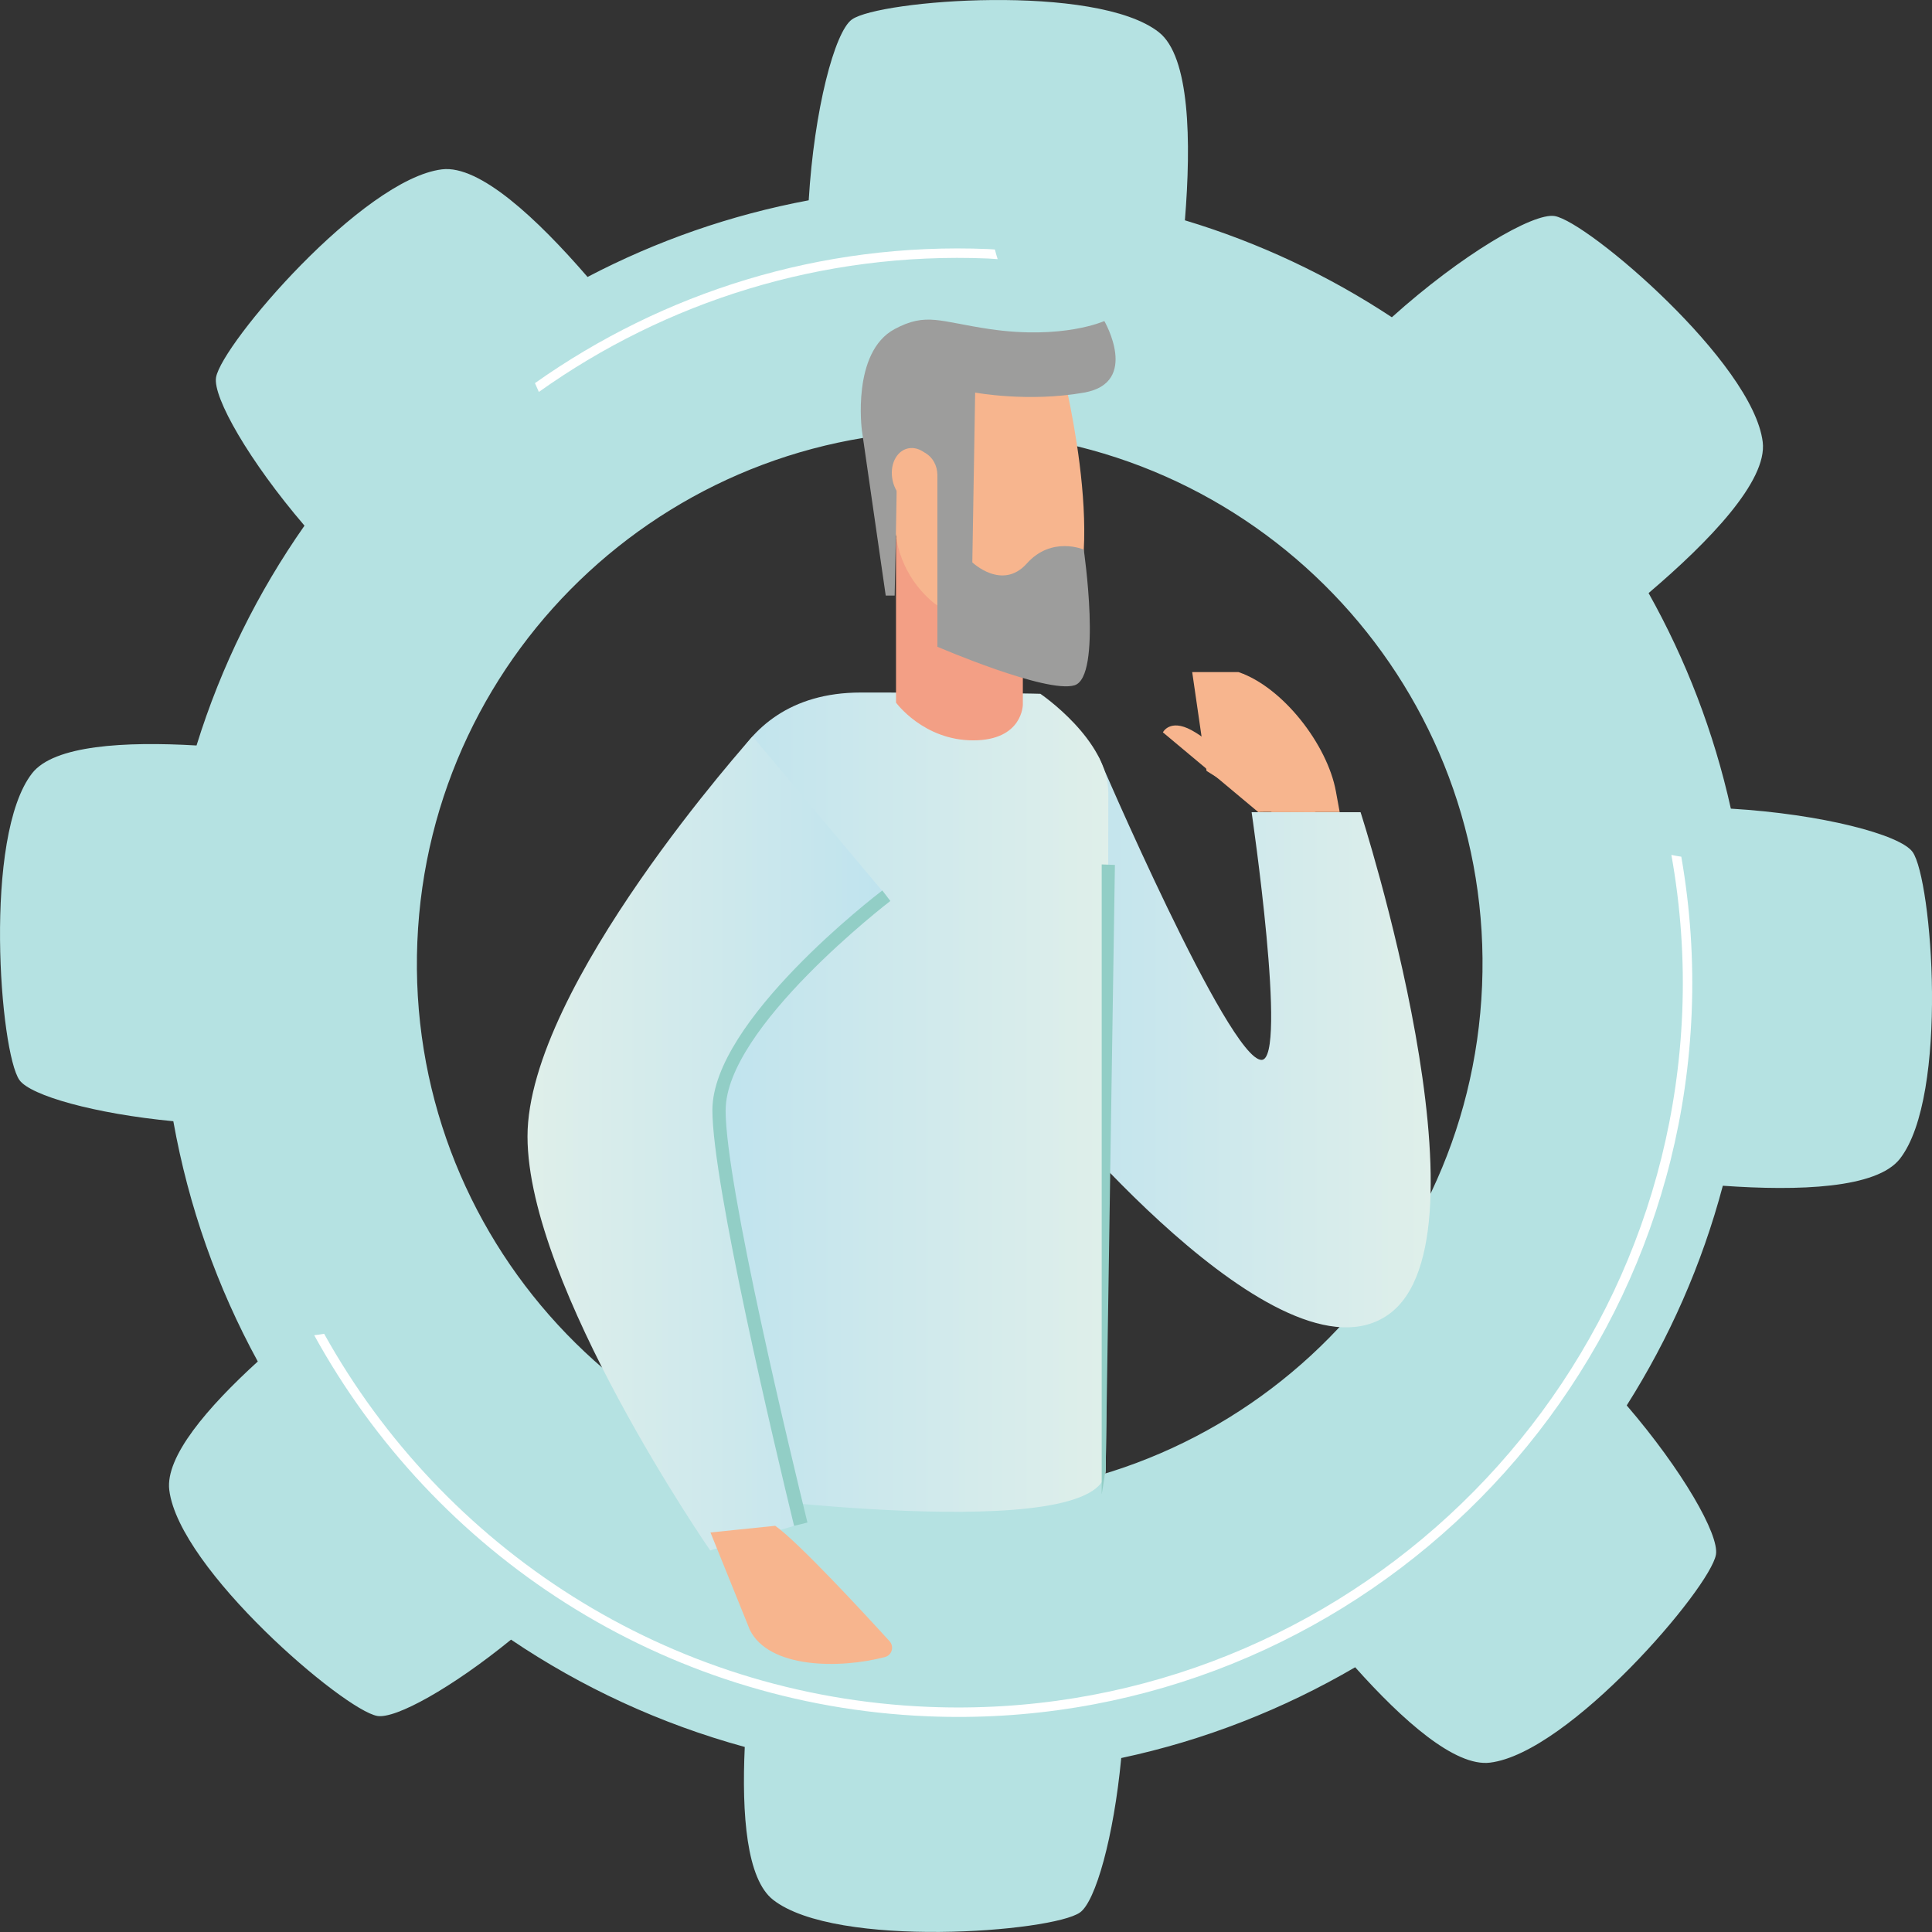 <?xml version="1.0" encoding="UTF-8"?><svg id="Layer_2" xmlns="http://www.w3.org/2000/svg" xmlns:xlink="http://www.w3.org/1999/xlink" viewBox="0 0 272.2 272.2"><rect x="0" y="0" width="272.2" height="272.2" fill="#333333" stroke="none"/><defs><style>.cls-1{fill:#92cec6;}.cls-2{fill:#fff;}.cls-3{fill:url(#_åçûìÿííûé_ãðàäèåíò_3-2);}.cls-4{fill:#f39f85;}.cls-5{fill:url(#_åçûìÿííûé_ãðàäèåíò_7);}.cls-6{fill:#9d9d9c;}.cls-7{fill:#b5e2e2;}.cls-8{fill:#f7b58e;}.cls-9{fill:url(#_åçûìÿííûé_ãðàäèåíò_3);}</style><linearGradient id="_åçûìÿííûé_ãðàäèåíò_3" x1="-638.37" y1="146.78" x2="-583.36" y2="146.78" gradientTransform="translate(-436.78) rotate(-180) scale(1 -1)" gradientUnits="userSpaceOnUse"><stop offset="0" stop-color="#dfefea"/><stop offset="1" stop-color="#bfe3ee"/></linearGradient><linearGradient id="_åçûìÿííûé_ãðàäèåíò_3-2" x1="-592.93" y1="155.29" x2="-536.84" y2="155.29" xlink:href="#_åçûìÿííûé_ãðàäèåíò_3"/><linearGradient id="_åçûìÿííûé_ãðàäèåíò_7" x1="-561.65" y1="161.1" x2="-511.1" y2="161.1" gradientTransform="translate(-436.78) rotate(-180) scale(1 -1)" gradientUnits="userSpaceOnUse"><stop offset="0" stop-color="#bfe3ee"/><stop offset="1" stop-color="#dfefea"/></linearGradient></defs><g id="Layer_1-2"><g><g><path class="cls-7" d="M269.46,120.03c-1.73-2.44-12.82-5.34-25.6-6.1-2.39-10.77-6.33-20.98-11.59-30.37,8.52-7.25,16.76-15.79,16.08-21.29-1.37-11.16-24.62-31.03-29.31-31.83-3.01-.51-13.21,5.5-22.94,14.26-8.9-5.87-18.69-10.51-29.16-13.66,.91-11.18,.7-23.09-3.68-26.51C154.41-2.4,123.92-.01,120.03,2.74c-2.44,1.73-5.33,12.75-6.09,25.48-11.02,2.06-21.5,5.74-31.16,10.8-7.08-8.19-15.2-15.81-20.51-15.16-11.16,1.37-31.03,24.62-31.83,29.31-.48,2.79,4.69,11.82,12.46,20.89-6.56,9.36-11.74,19.77-15.21,30.97-10.12-.59-20.08-.03-23.16,3.91C-2.4,117.8-.01,148.28,2.74,152.17c1.55,2.19,10.62,4.75,21.68,5.8,2.15,12.04,6.21,23.44,11.9,33.85-7.08,6.46-13.05,13.4-12.47,18.11,1.37,11.16,24.62,31.03,29.31,31.83,2.58,.44,10.49-3.95,18.84-10.75,9.94,6.71,21.03,11.86,32.93,15.12-.44,9.54,.26,18.63,4,21.54,8.86,6.92,39.35,4.54,43.23,1.78,2.2-1.55,4.76-10.66,5.81-21.76,11.76-2.5,22.85-6.89,32.96-12.79,6.7,7.5,14.07,14.05,19,13.44,11.16-1.37,31.03-24.62,31.83-29.31,.48-2.81-4.74-11.91-12.57-21.02,5.98-9.44,10.59-19.84,13.54-30.95,10.71,.76,21.69,.38,24.95-3.8,6.92-8.86,4.54-39.35,1.78-43.24Zm-138.75,90.76c-41.42-1.71-73.62-36.68-71.91-78.1,1.71-41.42,36.67-73.62,78.1-71.91,41.43,1.71,73.62,36.68,71.91,78.1-1.71,41.43-36.67,73.62-78.1,71.91Z"/><g><path class="cls-2" d="M236.88,120.7c-.47-.07-.93-.15-1.4-.25,1.29,7.19,1.84,14.61,1.53,22.2-2.32,56.26-49.98,100.15-106.24,97.83-36.84-1.52-68.37-22.48-85.1-52.56h-.01c-.46,.08-.93,.15-1.39,.2,16.88,30.71,48.95,52.14,86.45,53.69,56.99,2.35,105.27-42.1,107.62-99.1,.31-7.52-.22-14.88-1.46-22.01Z"/><path class="cls-2" d="M75.92,55.22c17.81-12.67,39.78-19.77,63.27-18.8,.46,.02,.91,.07,1.37,.09-.15-.45-.27-.9-.39-1.36-.31-.02-.62-.05-.93-.06-23.69-.98-45.86,6.15-63.87,18.89,.19,.41,.37,.82,.55,1.24Z"/></g></g><g><path class="cls-9" d="M154.76,106.58s18.33,42.75,22.98,42.75c3.72,0-1.4-34.9-1.4-34.9h15.35s19.31,59.82,3.95,70.76-49.08-30.94-49.08-30.94l8.19-47.66Z"/><path class="cls-3" d="M146.58,97.75s9.57,6.49,9.57,13.94-.16,84.65-.37,95.46-55.73,3.33-55.73,3.33V118.11s1.15-20.54,21.23-20.54,25.29,.18,25.29,.18Z"/><polygon class="cls-1" points="155.22 210.53 155.22 121.79 157.08 121.86 155.78 207.15 155.22 210.53"/><path class="cls-4" d="M126.24,75.69v23.3s3.87,5.32,10.87,5.32,7-5.05,7-5.05v-14.93l-10.36-2.7-7.51-5.94Z"/><path class="cls-8" d="M145.01,88.75c2.15-.07,4.15-.42,5.2-1.35,6.21-9.9-.86-36.6-.86-36.6l-22.55,4.04-.72,17.89c-.19,4.78,1.9,9.36,5.63,12.34h0c4,2.46,8.61,3.82,13.3,3.68Z"/><path class="cls-6" d="M137.39,55.31s7.49,1.4,15.36,0c7.87-1.4,2.84-10.08,2.84-10.08,0,0-5.83,2.66-16.19,1.13-6.99-1.03-8.87-2.39-13.35,0-6.09,3.25-4.62,14.26-4.62,14.26l3.36,23.29h1.26s.31-13.85,.31-18.56c1.32-2.15,2.74-2.15,3.84-1.61,1.19,.58,1.87,1.87,1.87,3.2v24.18s15.4,6.64,19.32,5.43c3.92-1.2,1.3-19.12,1.3-19.12,0,0-4.52-1.96-8.02,1.96-3.47,3.88-7.68-.16-7.68-.16l.4-23.92Z"/><path class="cls-8" d="M188.75,114.42l-.54-2.95c-1.2-6.53-7.44-14.65-13.72-16.78h-6.52l2.02,13.92,9.2,5.8h9.56Z"/><path class="cls-8" d="M128.25,63.13c1.73-.14,3.39,1.51,3.71,3.7,.32,2.19-.82,4.08-2.55,4.22-1.73,.14-3.39-1.51-3.71-3.7-.32-2.19,.82-4.08,2.55-4.22Z"/><path class="cls-8" d="M172.68,107.07l12.7,7.35s-7.97-.08-8.1,0l-13.44-11.24s.97-1.96,4.02-.31c3.05,1.66,4.82,4.2,4.82,4.2Z"/><path class="cls-5" d="M106.03,103.76s-31.71,35.23-31.71,56.35,25.74,58.33,25.74,58.33l12.72-3.72s-11.48-46.05-11.48-58.31,23.57-30.21,23.57-30.21"/><path class="cls-1" d="M102.23,156.41c0,10.55,9.34,49.11,11.53,58.1-.64,.17-.91,.22-1.88,.47-2.7-11.1-11.51-48.2-11.51-58.57,0-12.57,22.96-30.21,23.94-30.95l1.13,1.48c-.23,.18-23.2,17.82-23.2,29.47Z"/><path class="cls-8" d="M181.7,104.31c-.45,.17-2.02,1.16-7.09,1.16-3.69,0-5.35-4.54-5.98-7.01-.22-.87-.42-2.1,.67-2.66l5.93-.82,6.48,9.33Z"/><path class="cls-8" d="M100.1,215.91l5.55,13.73c2.68,5.4,12.51,5.53,19.04,3.82,.98-.26,1.32-1.48,.64-2.23-3.58-3.93-12.89-14.01-16.11-16.26l-9.12,.94Z"/></g></g></g></svg>
